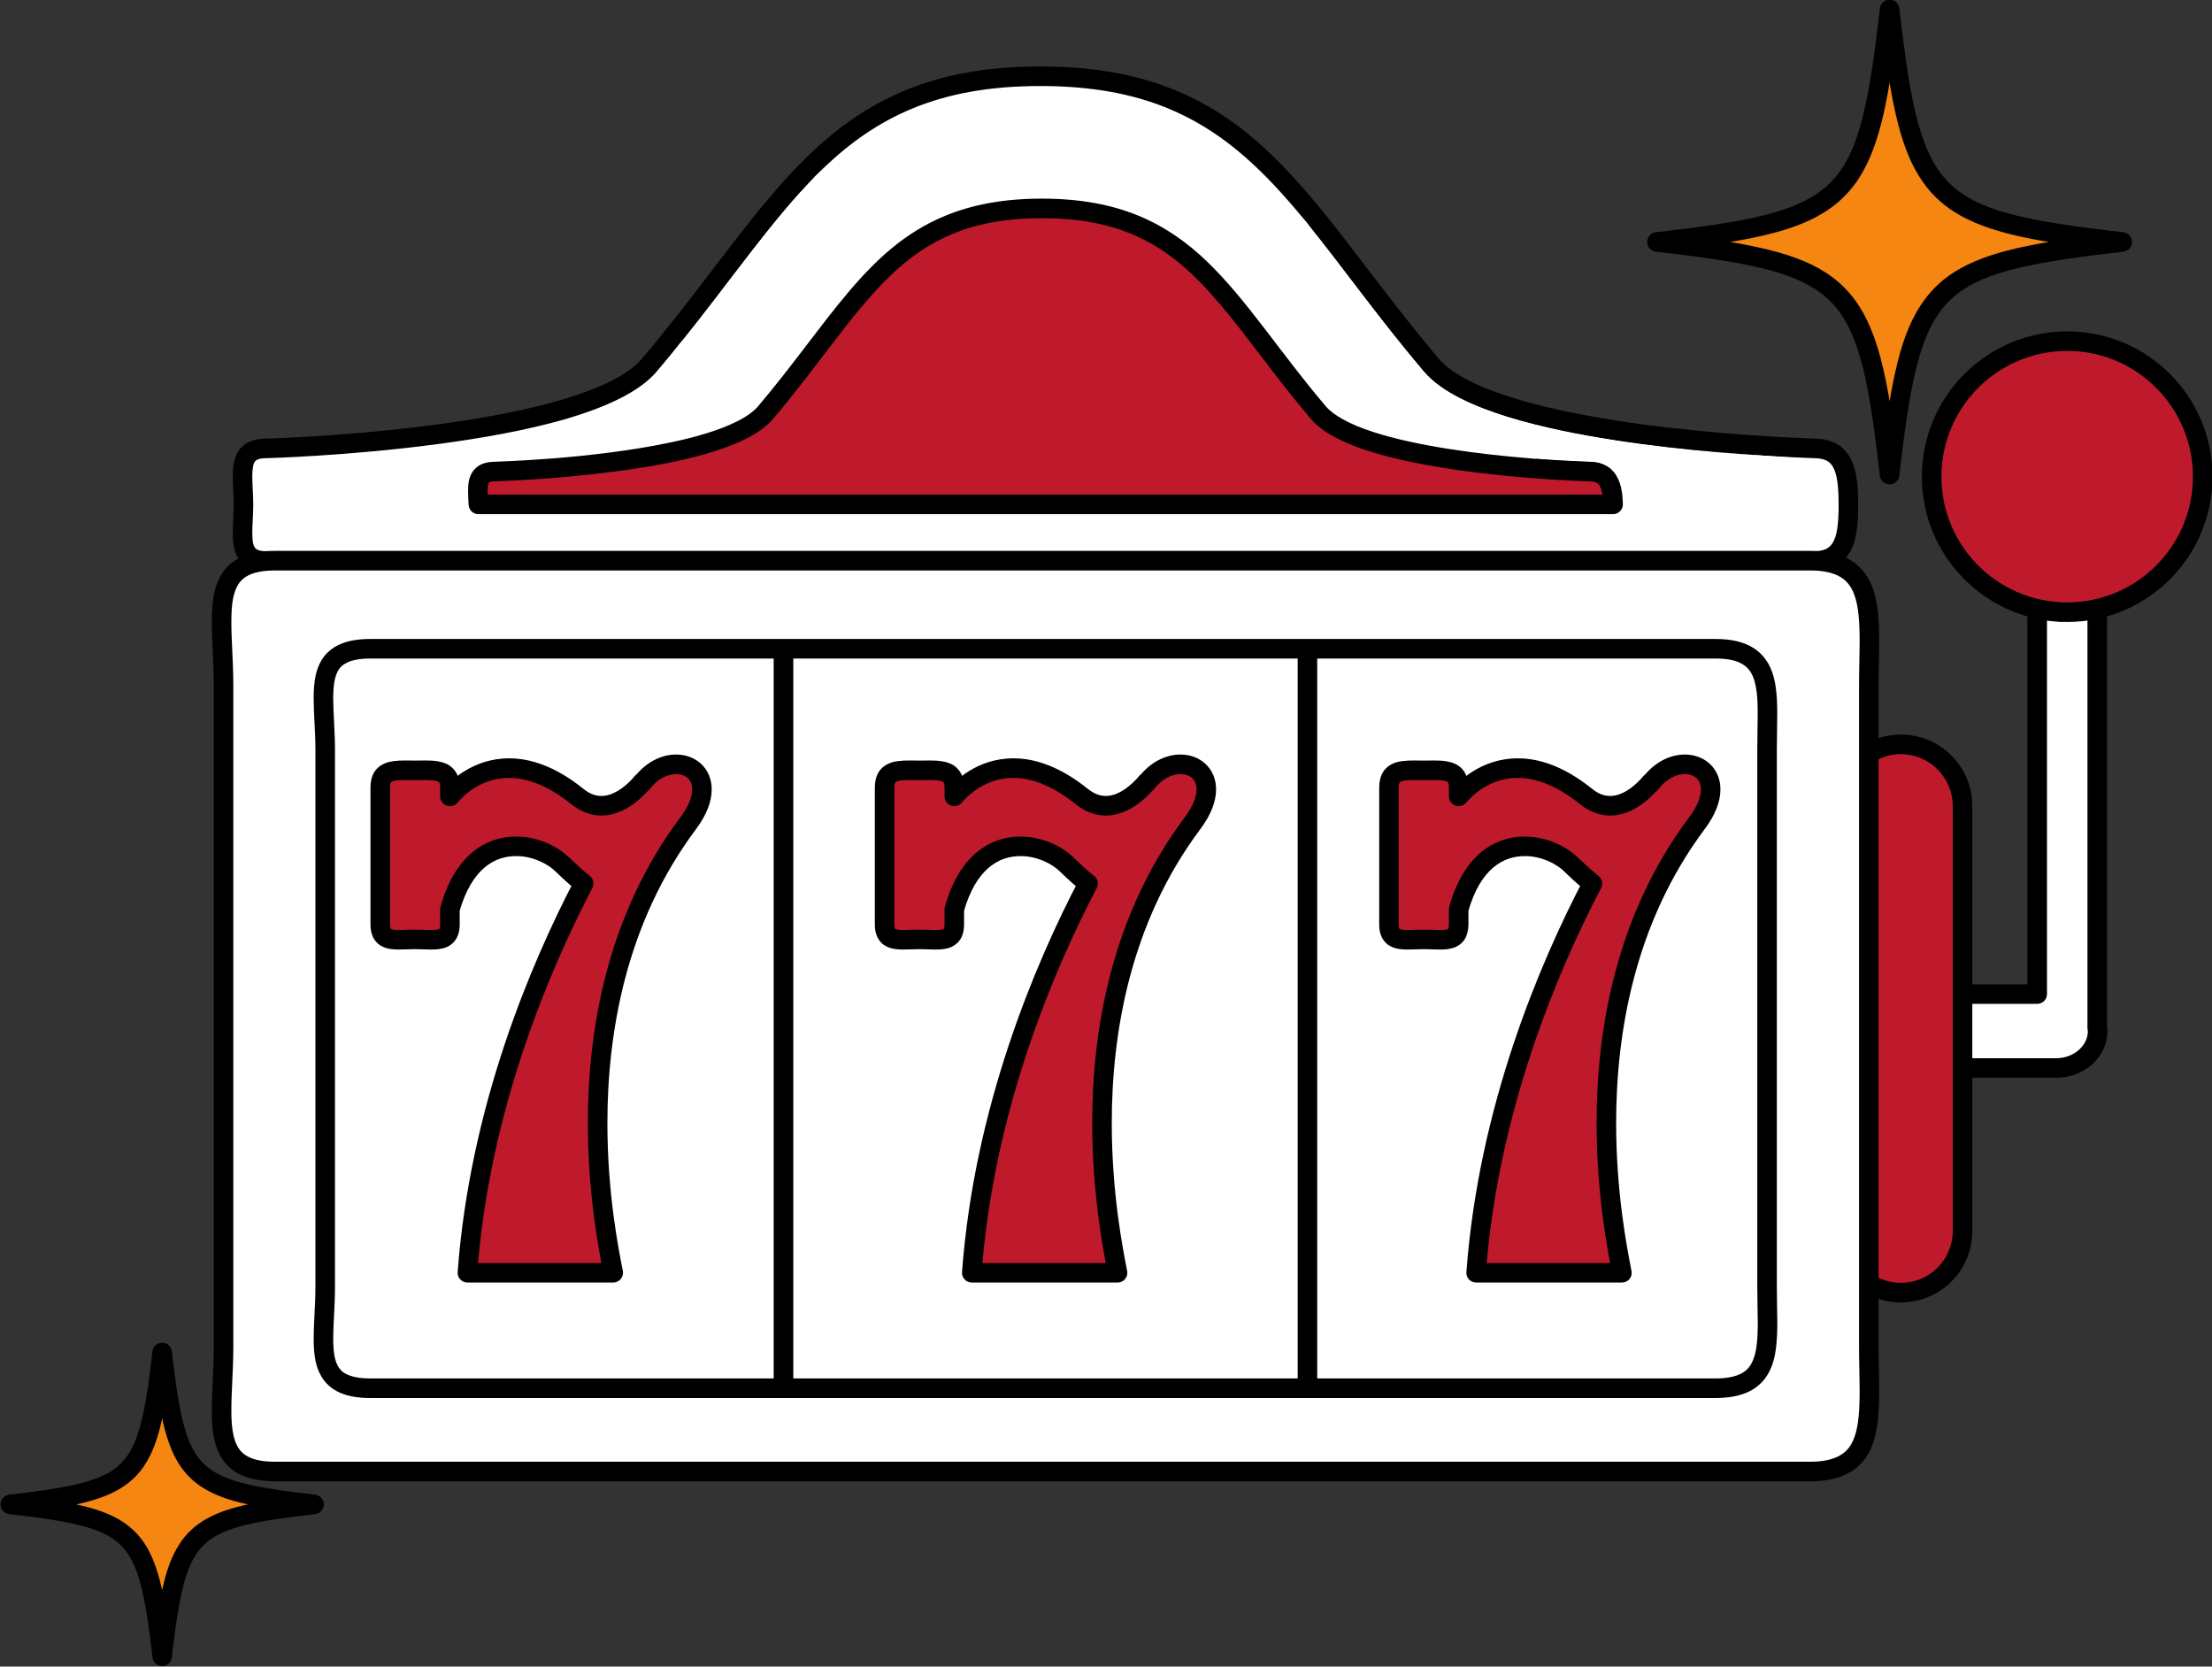 <?xml version="1.0" encoding="UTF-8"?><svg xmlns="http://www.w3.org/2000/svg" xmlns:xlink="http://www.w3.org/1999/xlink" height="170.5" preserveAspectRatio="xMidYMid meet" version="1.1" viewBox="99.4 127.4 226.3 170.5" width="226.3" zoomAndPan="magnify">
 <rect x="99.4" y="127.4" width="226.3" height="170.5" fill="#333333" stroke="none"/>
 <g id="surface1">
  <g id="change1_1"><path d="m313.95 232.44l0.01-0.08v-52.84c0-1.59-1.38-2.88-3.07-2.88-1.7 0-3.08 1.29-3.08 2.88v49.58h-13.66c-2.35 0-4.26 1.69-4.26 3.78s1.91 3.78 4.26 3.78h15.6c2.35 0 4.25-1.69 4.25-3.78 0-0.15-0.03-0.3-0.05-0.44" fill="#fff"/></g>
  <g id="change2_1"><path d="m313.95 232.44l0.99 0.11 0.01-0.09 0.01-0.1v-52.84c0-1.09-0.48-2.07-1.22-2.77-0.74-0.69-1.75-1.11-2.85-1.11-1.11 0-2.12 0.42-2.86 1.11-0.74 0.7-1.22 1.68-1.22 2.77v48.58h-12.66c-1.42 0-2.71 0.51-3.67 1.36-0.96 0.84-1.59 2.06-1.59 3.42 0 1.35 0.63 2.57 1.59 3.42s2.25 1.36 3.67 1.36h15.6c1.41 0 2.71-0.51 3.67-1.36s1.58-2.07 1.58-3.42c0-0.29-0.05-0.48-0.06-0.58l-0.99 0.14 0.99 0.11-0.99-0.11-0.99 0.13c0.03 0.2 0.04 0.29 0.04 0.31 0 0.73-0.33 1.4-0.91 1.92s-1.41 0.86-2.34 0.86h-15.6c-0.94 0-1.76-0.34-2.35-0.86-0.58-0.52-0.91-1.19-0.91-1.92 0.01-0.74 0.33-1.41 0.91-1.93 0.59-0.52 1.41-0.85 2.35-0.85h13.66c0.27 0 0.53-0.11 0.71-0.3 0.19-0.18 0.29-0.44 0.29-0.7v-49.58c0.01-0.5 0.22-0.96 0.59-1.31s0.89-0.57 1.49-0.57c0.59 0 1.11 0.22 1.48 0.57 0.38 0.35 0.59 0.81 0.59 1.31v52.78l-0.01 0.03 0.01 0.24 0.99-0.13" fill="inherit"/></g>
  <g id="change3_1"><path d="m300.18 253.34c0 3.48-2.82 6.3-6.31 6.3-3.48 0-6.3-2.82-6.3-6.3v-43.48c0-3.48 2.82-6.31 6.3-6.31 3.49 0 6.31 2.83 6.31 6.31v43.48" fill="#bf1a2c"/></g>
  <g id="change2_2"><path d="m300.18 253.34h-1c0 1.46-0.6 2.78-1.56 3.75-0.96 0.96-2.28 1.55-3.75 1.55-1.46 0-2.78-0.59-3.75-1.55-0.96-0.97-1.55-2.29-1.55-3.75v-43.48c0-1.47 0.59-2.79 1.55-3.75 0.97-0.96 2.29-1.56 3.75-1.56 1.47 0 2.79 0.6 3.75 1.56s1.56 2.28 1.56 3.75v43.48h2v-43.48c0-4.04-3.27-7.31-7.31-7.31-4.03 0-7.3 3.27-7.3 7.31v43.48c0 4.03 3.27 7.3 7.3 7.3 4.04 0 7.31-3.27 7.31-7.3h-1" fill="inherit"/></g>
  <g id="change1_2"><path d="m284.99 173.27s-32.68-0.88-39.15-8.52c-13.72-16.2-18.54-29.55-40-29.55s-26.28 13.35-40 29.55c-6.48 7.64-39.16 8.52-39.16 8.52-3.18 0-2.37 2.57-2.37 5.76 0 3.18-0.81 5.76 2.37 5.76h158.31c3.18 0 3.51-2.58 3.51-5.76 0-3.19-0.33-5.76-3.51-5.76" fill="#fff"/></g>
  <g id="change2_3"><path d="m284.99 173.27l0.03-1c-0.01 0-0.5-0.02-1.41-0.06-3.15-0.13-11.13-0.57-19-1.81-3.93-0.62-7.84-1.44-11.06-2.5-1.62-0.52-3.06-1.11-4.25-1.76-1.18-0.64-2.11-1.34-2.7-2.04-6.81-8.03-11.44-15.42-17.17-20.92-2.86-2.75-6.02-5.01-9.84-6.57s-8.29-2.42-13.75-2.41c-5.47-0.01-9.94 0.85-13.75 2.41-5.74 2.34-9.96 6.25-13.99 11.03-4.04 4.77-7.92 10.43-13.03 16.46-0.68 0.8-1.78 1.6-3.22 2.31-2.52 1.26-6.01 2.29-9.8 3.08-5.68 1.2-12.04 1.89-16.97 2.29-2.47 0.2-4.58 0.32-6.06 0.39-0.75 0.04-1.34 0.06-1.75 0.08-0.4 0.01-0.61 0.02-0.61 0.02l0.02 1v-1c-0.61 0-1.16 0.08-1.65 0.27-0.36 0.15-0.69 0.37-0.95 0.64-0.4 0.41-0.61 0.92-0.72 1.41-0.12 0.5-0.14 1-0.15 1.51 0.01 0.93 0.1 1.92 0.09 2.93 0.01 1.01-0.08 2-0.09 2.92 0 0.46 0.03 0.91 0.11 1.35 0.07 0.33 0.16 0.66 0.33 0.98 0.25 0.47 0.67 0.9 1.2 1.15 0.54 0.26 1.14 0.36 1.83 0.36h158.31c0.92 0 1.74-0.19 2.41-0.6 0.5-0.3 0.9-0.72 1.19-1.19 0.43-0.7 0.64-1.5 0.76-2.33 0.12-0.84 0.15-1.73 0.15-2.64-0.01-1.63-0.06-3.17-0.66-4.49-0.29-0.66-0.77-1.27-1.44-1.68-0.67-0.4-1.49-0.59-2.41-0.59v1l0.03-1-0.03 1v1c0.66 0 1.08 0.13 1.37 0.3 0.21 0.14 0.38 0.3 0.53 0.54 0.22 0.35 0.39 0.88 0.48 1.56 0.1 0.67 0.13 1.48 0.13 2.36 0.01 1.55-0.11 2.9-0.47 3.65-0.18 0.39-0.39 0.62-0.67 0.8-0.29 0.18-0.71 0.31-1.37 0.31h-158.31c-0.44 0-0.73-0.06-0.9-0.13-0.13-0.06-0.2-0.11-0.25-0.17-0.08-0.08-0.16-0.22-0.23-0.48-0.06-0.25-0.09-0.62-0.09-1.06 0-0.79 0.09-1.8 0.1-2.92-0.01-1.13-0.1-2.14-0.1-2.93 0-0.39 0.03-0.72 0.08-0.97 0.03-0.19 0.08-0.33 0.13-0.42 0.08-0.14 0.14-0.2 0.3-0.28 0.16-0.09 0.47-0.16 0.96-0.16h0.03c0.02 0 8.21-0.22 17.25-1.41 4.52-0.59 9.25-1.42 13.31-2.59 2.02-0.6 3.88-1.27 5.47-2.07 1.59-0.79 2.92-1.7 3.86-2.81 6.9-8.16 11.55-15.54 17.02-20.77 2.74-2.62 5.67-4.71 9.22-6.16s7.73-2.26 13-2.26c5.26 0 9.45 0.81 12.99 2.26 5.32 2.18 9.27 5.8 13.22 10.47 3.94 4.66 7.84 10.35 13.02 16.46 0.95 1.11 2.28 2.02 3.86 2.81 2.78 1.39 6.39 2.43 10.28 3.25 11.63 2.44 25.72 2.81 25.75 2.82h0.03v-1" fill="inherit"/></g>
  <g id="change3_2"><path d="m264.43 179c-0.06-1.91-0.46-3.36-2.47-3.36 0 0-23.1-0.62-27.68-6.02-9.71-11.46-13.11-20.9-28.28-20.9-15.18 0-18.59 9.44-28.29 20.9-4.58 5.4-27.68 6.02-27.68 6.02-2.01 0-1.77 1.45-1.7 3.36h116.1" fill="#bf1a2c"/></g>
  <g id="change2_4"><path d="m264.43 179l1-0.04c-0.04-1.01-0.13-1.99-0.65-2.87-0.25-0.44-0.64-0.83-1.14-1.08-0.49-0.26-1.06-0.37-1.68-0.37v1l0.03-1s-0.35-0.01-0.99-0.04c-2.22-0.09-7.86-0.4-13.41-1.28-2.77-0.43-5.51-1.01-7.77-1.75-1.13-0.37-2.14-0.78-2.95-1.23-0.82-0.44-1.44-0.91-1.83-1.37-4.8-5.66-8.07-10.89-12.16-14.82-2.04-1.96-4.31-3.58-7.05-4.7s-5.94-1.73-9.83-1.73c-3.9 0-7.1 0.61-9.84 1.73-4.12 1.68-7.14 4.49-10 7.88-2.87 3.39-5.61 7.39-9.21 11.64-0.44 0.52-1.19 1.07-2.19 1.56-1.74 0.88-4.19 1.6-6.85 2.15-4 0.85-8.49 1.34-11.97 1.62-1.74 0.13-3.23 0.22-4.28 0.27-0.52 0.03-0.94 0.04-1.22 0.05-0.29 0.02-0.44 0.02-0.44 0.02l0.03 1v-1c-0.46 0-0.89 0.06-1.28 0.22-0.29 0.11-0.56 0.29-0.77 0.52-0.33 0.33-0.5 0.74-0.59 1.13-0.09 0.38-0.1 0.76-0.1 1.13 0 0.46 0.03 0.92 0.05 1.4 0.02 0.53 0.46 0.96 0.99 0.96h116.1c0.27 0 0.53-0.11 0.72-0.31 0.19-0.19 0.29-0.46 0.28-0.73l-1 0.04v-1h-116.1v1l1-0.05c-0.02-0.5-0.05-0.95-0.04-1.31-0.01-0.26 0.01-0.48 0.04-0.63 0.02-0.11 0.05-0.18 0.06-0.21l0.09-0.08c0.06-0.03 0.23-0.08 0.55-0.08h0.02c0.02 0 5.83-0.16 12.23-1 3.21-0.41 6.56-1 9.45-1.84 1.45-0.42 2.78-0.91 3.92-1.48 1.15-0.57 2.12-1.23 2.83-2.05 4.89-5.79 8.18-11.01 12.01-14.67 1.92-1.84 3.96-3.29 6.43-4.3s5.38-1.58 9.08-1.58c3.69 0 6.6 0.57 9.07 1.58 3.7 1.51 6.45 4.03 9.23 7.32 2.78 3.28 5.54 7.31 9.22 11.65 0.7 0.82 1.67 1.48 2.82 2.05 2 1 4.57 1.74 7.33 2.32 8.26 1.74 18.23 2 18.26 2h0.03c0.38 0 0.62 0.07 0.77 0.15 0.11 0.05 0.18 0.12 0.26 0.21 0.12 0.15 0.22 0.39 0.3 0.74s0.12 0.79 0.14 1.29l1-0.03v-1 1" fill="inherit"/></g>
  <g id="change1_3"><path d="m247.16 169.46c-0.64-0.33-1.26-0.72-1.86-1.17-0.8-0.68-1.34-1.35-2.04-2.11-0.66-0.72-1.32-1.44-1.96-2.19l-0.01-0.01c-2.65-3.01-5.24-6.21-8-9.34-2.77-3.12-5.76-6.17-9.31-8.5l0.01 0.01c-3.55-2.37-7.64-3.77-11.85-4.27l-0.04-0.01c-0.99-0.08-2.01-0.22-3.1-0.27h-0.02c-1.03-0.02-2.05-0.05-3.07-0.06l-0.03-0.01h-0.09-0.06-0.01c-0.04 0-0.09 0-0.13 0.01h-0.05l-0.4 0.02-0.79 0.04-1.58 0.08h-0.01l-0.78 0.04-0.09 0.01-0.7 0.1-1.41 0.19c-3.91 0.53-7.57 1.73-10.71 3.48-3.14 1.77-5.74 4.03-8.02 6.23-2.26 2.21-4.24 4.39-5.99 6.29-0.67 0.72-1.3 1.41-1.9 2.05 0.49-0.68 1-1.41 1.54-2.16 1.53-2.09 3.21-4.44 5.34-6.86 2.11-2.42 4.64-4.94 7.92-6.98l0.01-0.01c3.23-2.06 7.23-3.46 11.48-4.04l1.67-0.18h0.02c0.52-0.07 1.02-0.11 1.47-0.11h0.06l1.58-0.04 0.79-0.02 0.4-0.01h0.01 0.18 0.1 0.06 0.09c1.09 0.06 2.2 0.12 3.31 0.18 1.06 0.1 2.17 0.29 3.31 0.45 1.03 0.15 2.11 0.48 3.27 0.74 1.02 0.27 2.06 0.68 3.17 1.06 1.04 0.47 2.07 0.91 3.01 1.42 1.02 0.63 2.03 1.13 2.78 1.74l0.05 0.04c3.62 2.56 6.54 5.76 9.2 8.99 2.66 3.24 5.12 6.51 7.63 9.58 0.63 0.78 1.27 1.54 1.91 2.29 0.63 0.72 1.25 1.53 1.94 2.14l0.02 0.02c0.52 0.43 1.09 0.81 1.68 1.15" fill="#fff"/></g>
  <g id="change1_4"><path d="m282.77 176.59v-1 1c-0.01 0-2.23 0-6.11-0.16h-0.01c-3.11-0.14-7.33-0.36-12.32-0.93-0.2-0.19-0.43-0.36-0.69-0.49-0.49-0.26-1.05-0.37-1.66-0.37-0.07 0-0.41-0.01-0.98-0.04-1-0.04-2.71-0.13-4.79-0.29-2.05-0.39-4.18-0.89-6.36-1.59l-0.01-0.01c-1.88-0.62-3.89-1.42-5.77-2.85l-0.03-0.02c-0.99-0.84-1.61-1.63-2.24-2.3h-0.01c-0.66-0.72-1.33-1.46-2-2.24-2.69-3.05-5.27-6.25-8-9.33-2.72-3.07-5.6-5.99-8.91-8.15v-0.01c-3.26-2.17-7.04-3.47-10.97-3.95-1.05-0.09-2.03-0.22-2.98-0.26-1.03-0.03-2.05-0.05-3.06-0.07h-0.09l-0.14 0.01-0.4 0.02-0.79 0.04-1.58 0.08-0.74 0.03-0.67 0.1-1.41 0.19c-3.68 0.5-7.1 1.63-10 3.25-2.91 1.63-5.39 3.77-7.6 5.91-2.22 2.16-4.16 4.3-5.92 6.22-1.76 1.9-3.3 3.58-4.66 4.93-1.32 1.35-2.37 2.4-3.14 3.1-0.73 0.7-1.13 1.06-1.13 1.06-0.18 0.17-0.43 0.27-0.68 0.27h-0.29c-0.52 0-0.95-0.4-1-0.92l-0.02-0.25c-0.02-0.23 0.05-0.47 0.19-0.67 0 0 1.13-1.56 3.11-4.3 5.39-6.69 9.45-12.71 13.98-17.26 1.21-1.04 2.54-2.05 4.01-2.97 3.51-2.24 7.78-3.72 12.3-4.33l0.02-0.01 1.67-0.18c0.59-0.08 1.16-0.12 1.72-0.12h0.02l1.57-0.04 0.79-0.02 0.4-0.01h0.2 0.24 0.02 0.11c1.11 0.06 2.23 0.12 3.35 0.18h0.05c1.17 0.11 2.32 0.32 3.41 0.46l0.02 0.01c1.23 0.19 2.36 0.53 3.44 0.77l0.04 0.01c1.19 0.32 2.29 0.76 3.35 1.11l0.11 0.04c1.04 0.48 2.13 0.95 3.2 1.53l0.05 0.03c0.9 0.57 1.98 1.09 2.98 1.88 2.69 1.91 4.99 4.12 7.06 6.41 3.62 4.43 7.3 9.69 12.05 15.3 0.95 1.11 2.28 2.02 3.86 2.81 2.78 1.39 6.39 2.43 10.28 3.25 7.04 1.48 14.98 2.2 20.16 2.53 1.49 0.12 2.54 0.18 3.07 0.21 0.26 0.01 0.39 0.02 0.39 0.02h0.01c0.3 0.01 0.58 0.14 0.79 0.34 0.21 0.21 0.35 0.52 0.35 0.85v0.03 0.03c-0.01 0.34-0.18 0.64-0.41 0.83-0.21 0.19-0.5 0.3-0.8 0.3m-0.03-0.39m0.15-0.8m-6.15-0.97m-15.88-1.38m-15.56-4.76c0.6 0.45 1.22 0.84 1.86 1.17-0.59-0.34-1.16-0.72-1.68-1.15l-0.02-0.02c-0.69-0.61-1.31-1.42-1.94-2.14-0.64-0.75-1.28-1.51-1.91-2.29-2.51-3.07-4.97-6.34-7.63-9.58-2.66-3.23-5.58-6.43-9.2-8.99l-0.05-0.04c-0.75-0.61-1.76-1.11-2.78-1.74-0.94-0.51-1.97-0.95-3.01-1.42-1.11-0.38-2.15-0.79-3.17-1.06-1.16-0.26-2.24-0.59-3.27-0.74-1.14-0.16-2.25-0.35-3.31-0.45-1.11-0.06-2.22-0.12-3.31-0.18h-0.09-0.06-0.1-0.18-0.01l-0.4 0.01-0.79 0.02-1.58 0.04h-0.06c-0.45 0-0.95 0.04-1.47 0.11h-0.02l-1.67 0.18c-4.25 0.58-8.25 1.98-11.48 4.04l-0.01 0.01c-3.28 2.04-5.81 4.56-7.92 6.98-2.13 2.42-3.81 4.77-5.34 6.86-0.54 0.75-1.05 1.48-1.54 2.16 0.6-0.64 1.23-1.33 1.9-2.05 1.75-1.9 3.73-4.08 5.99-6.29 2.28-2.2 4.88-4.46 8.02-6.23 3.14-1.75 6.8-2.95 10.71-3.48l1.41-0.19 0.7-0.1 0.09-0.01 0.78-0.04h0.01l1.58-0.08 0.79-0.04 0.4-0.02h0.05c0.04-0.01 0.09-0.01 0.13-0.01h0.01 0.06 0.09l0.03 0.01c1.02 0.01 2.04 0.04 3.07 0.06h0.02c1.09 0.05 2.11 0.19 3.1 0.27l0.04 0.01c4.21 0.5 8.3 1.9 11.85 4.27l-0.01-0.01c3.55 2.33 6.54 5.38 9.31 8.5 2.76 3.13 5.35 6.33 8 9.34l0.01 0.01c0.64 0.75 1.3 1.47 1.96 2.19 0.7 0.76 1.24 1.43 2.04 2.11m-57.87-25.07m13.58-4.38" fill="#fff"/></g>
  <g id="change2_5"><path d="m279.37 173.98c-5.18-0.33-13.12-1.05-20.16-2.53-3.89-0.82-7.5-1.86-10.28-3.25-1.58-0.79-2.91-1.7-3.86-2.81-4.75-5.61-8.43-10.87-12.05-15.3 0.87 0.97 1.7 1.95 2.5 2.92 2.7 3.28 5.17 6.57 7.64 9.59l0.02 0.01c0.59 0.75 1.23 1.5 1.86 2.24 0.65 0.76 1.26 1.53 1.72 1.92 1.17 0.97 2.79 1.73 4.43 2.36l-0.01-0.01c3.34 1.24 6.77 1.99 9.97 2.61h-0.01c6.41 1.18 11.87 1.71 15.7 2.05h-0.01c0.95 0.08 1.8 0.15 2.54 0.2m-110.46-11.38l0.3-0.42-0.01 0.01c1.08-1.51 2.38-3.34 3.87-5.44l0.01-0.02c1.53-2.08 3.26-4.49 5.46-7 1.26-1.44 2.69-2.95 4.35-4.39-4.53 4.55-8.59 10.57-13.98 17.26" fill="inherit"/></g>
  <g id="change2_6"><path d="m264.33 175.5c-1.21-0.13-2.46-0.29-3.76-0.47-1.4-0.21-2.86-0.44-4.36-0.72 2.08 0.16 3.79 0.25 4.79 0.29 0.57 0.03 0.91 0.04 0.98 0.04 0.61 0 1.17 0.11 1.66 0.37 0.26 0.13 0.49 0.3 0.69 0.49" fill="inherit"/></g>
  <g id="change1_5"><path d="m290.59 265.16c0 7.05 1.05 12.78-6 12.78h-157.06c-7.06 0-5.26-5.73-5.26-12.78v-67.62c0-7.06-1.8-12.78 5.26-12.78h157.06c7.05 0 6 5.72 6 12.78v67.62" fill="#fff"/></g>
  <g id="change2_7"><path d="m290.59 265.16h-1c0 1.63 0.06 3.18 0.06 4.58 0 1.18-0.04 2.24-0.17 3.16-0.1 0.69-0.25 1.28-0.46 1.78-0.32 0.74-0.73 1.24-1.39 1.62s-1.63 0.64-3.04 0.64h-157.06c-1.08 0-1.88-0.15-2.45-0.38-0.44-0.18-0.74-0.39-0.99-0.65-0.37-0.39-0.63-0.91-0.79-1.62-0.17-0.71-0.24-1.6-0.23-2.61-0.01-1.84 0.2-4.09 0.2-6.52v-67.62c0-2.44-0.21-4.68-0.2-6.52 0-0.91 0.04-1.71 0.17-2.37 0.1-0.5 0.24-0.92 0.42-1.27 0.28-0.51 0.63-0.86 1.21-1.15 0.59-0.28 1.45-0.47 2.66-0.47h157.06c1.25 0 2.16 0.2 2.8 0.51 0.49 0.23 0.84 0.52 1.13 0.89 0.43 0.55 0.73 1.31 0.9 2.3 0.18 0.98 0.23 2.17 0.23 3.49 0 1.4-0.06 2.95-0.06 4.59v67.62h2v-67.62c0-1.59 0.06-3.14 0.06-4.59 0-1.22-0.04-2.37-0.19-3.44-0.12-0.81-0.3-1.57-0.6-2.27-0.44-1.05-1.17-1.98-2.24-2.59-1.06-0.6-2.39-0.89-4.03-0.89h-157.06c-1.26 0-2.31 0.17-3.2 0.52-0.67 0.27-1.24 0.65-1.69 1.12-0.68 0.71-1.07 1.6-1.29 2.55s-0.28 1.98-0.28 3.07c0 1.98 0.2 4.19 0.2 6.52v67.62c0 2.32-0.2 4.54-0.2 6.52 0 0.97 0.04 1.89 0.21 2.75 0.12 0.64 0.31 1.25 0.61 1.82 0.45 0.85 1.16 1.57 2.12 2.02 0.95 0.46 2.11 0.66 3.52 0.67h157.06c1.46 0 2.67-0.23 3.67-0.71 0.75-0.35 1.37-0.86 1.84-1.46 0.71-0.91 1.08-2 1.29-3.18 0.21-1.19 0.26-2.48 0.26-3.85 0-1.45-0.06-2.99-0.06-4.58h-1" fill="inherit"/></g>
  <g id="change1_6"><path d="m280.18 259.04c0 5.73 0.91 10.38-5.27 10.38h-137.63c-6.19 0-4.61-4.65-4.61-10.38v-54.89c0-5.73-1.58-10.38 4.61-10.38h137.63c6.18 0 5.27 4.65 5.27 10.38v54.89" fill="#fff"/></g>
  <g id="change2_8"><path d="m280.18 259.04h-1c0 1.34 0.05 2.6 0.05 3.73 0 0.94-0.04 1.8-0.15 2.52-0.09 0.55-0.22 1.01-0.39 1.38-0.26 0.57-0.59 0.94-1.14 1.24-0.56 0.3-1.41 0.51-2.64 0.51h-137.63c-0.94 0-1.64-0.12-2.13-0.31-0.37-0.13-0.63-0.3-0.83-0.49-0.29-0.3-0.5-0.67-0.64-1.22s-0.19-1.25-0.19-2.06c0-1.48 0.18-3.3 0.18-5.3v-54.89c0-1.99-0.18-3.82-0.18-5.29 0-0.72 0.04-1.36 0.15-1.88 0.08-0.38 0.2-0.7 0.34-0.96 0.22-0.38 0.5-0.64 1-0.87 0.49-0.22 1.24-0.38 2.3-0.38h137.63c1.1 0 1.89 0.16 2.44 0.41 0.41 0.19 0.7 0.41 0.94 0.69 0.35 0.41 0.59 0.99 0.74 1.77 0.15 0.77 0.2 1.72 0.19 2.79 0 1.13-0.04 2.39-0.04 3.72v54.89h2v-54.89c0-1.29 0.04-2.54 0.04-3.72 0-1-0.03-1.95-0.17-2.84-0.1-0.66-0.26-1.3-0.54-1.9-0.4-0.89-1.08-1.68-2.03-2.18s-2.12-0.74-3.57-0.74h-137.63c-1.11 0-2.04 0.14-2.83 0.43-0.59 0.22-1.11 0.54-1.52 0.94-0.62 0.6-0.99 1.37-1.19 2.17s-0.25 1.65-0.25 2.55c0 1.62 0.18 3.42 0.18 5.29v54.89c0 1.87-0.18 3.67-0.18 5.3 0 0.79 0.04 1.55 0.19 2.28 0.11 0.54 0.29 1.06 0.57 1.54 0.4 0.73 1.06 1.34 1.91 1.71 0.86 0.38 1.88 0.55 3.12 0.55h137.63c1.29 0 2.36-0.19 3.25-0.58 0.66-0.29 1.23-0.72 1.66-1.23 0.64-0.76 0.99-1.7 1.18-2.68 0.18-0.98 0.22-2.04 0.23-3.16-0.01-1.19-0.05-2.44-0.05-3.73h-1" fill="inherit"/></g>
  <g id="change2_9"><path d="m180.56 268.67c0 0.55-0.45 1-1.01 1-0.55 0-1-0.45-1-1v-74.14c0-0.56 0.45-1.01 1-1.01 0.56 0 1.01 0.45 1.01 1.01v74.14" fill="inherit"/></g>
  <g id="change2_10"><path d="m234.16 268.67c0 0.55-0.45 1-1 1s-1-0.45-1-1v-74.14c0-0.56 0.45-1.01 1-1.01s1 0.45 1 1.01v74.14" fill="inherit"/></g>
  <g id="change3_3"><path d="m216.66 207.54l0.04-0.11s-3.2 4.21-6.61 1.47c-7.34-5.89-12.02-1.26-13.06-0.03v-0.91c0-1.96-1.6-1.75-3.57-1.75-1.96 0-3.56-0.21-3.56 1.75v14c0 1.97 1.6 1.54 3.56 1.54 1.97 0 3.57 0.43 3.57-1.54v-1.53c2.33-8.39 9-7.04 11.52-4.58 0.89 0.87 1.6 1.49 2.16 1.94-4.51 8.65-10.66 23.14-11.89 39.82h14.91c-1.03-5.26-5.59-28.27 7.67-45.99 4.08-5.45-1.68-8.13-4.74-4.08" fill="#bf1a2c"/></g>
  <g id="change2_11"><path d="m216.66 207.54l0.96 0.31 0.03-0.11c0.15-0.47-0.05-0.97-0.49-1.2-0.43-0.22-0.96-0.11-1.25 0.28l0.1 0.08-0.1-0.08 0.1 0.08-0.1-0.08c-0.02 0.03-0.46 0.57-1.1 1.07-0.65 0.52-1.49 0.95-2.29 0.94-0.55-0.01-1.12-0.17-1.81-0.71-2.85-2.3-5.44-3.15-7.64-3.14-1.87 0-3.4 0.6-4.53 1.3-1.14 0.7-1.9 1.5-2.27 1.94l0.76 0.65h1v-0.91c0-0.51-0.08-0.98-0.3-1.41-0.17-0.32-0.41-0.59-0.68-0.79-0.41-0.29-0.86-0.41-1.29-0.48s-0.85-0.08-1.29-0.08c-0.33 0-0.67 0.01-1.01 0.01s-0.67-0.01-1.01-0.01c-0.38 0-0.76 0.01-1.14 0.06-0.29 0.03-0.58 0.09-0.86 0.2-0.43 0.16-0.88 0.47-1.16 0.93s-0.39 1-0.39 1.57v14c0 0.43 0.06 0.84 0.22 1.22 0.12 0.28 0.3 0.54 0.52 0.74 0.34 0.3 0.74 0.45 1.1 0.53 0.37 0.07 0.72 0.09 1.08 0.09 0.54 0 1.09-0.04 1.64-0.04 0.56 0 1.11 0.04 1.65 0.04 0.32 0 0.63-0.01 0.95-0.07 0.25-0.04 0.5-0.11 0.74-0.23 0.38-0.18 0.74-0.51 0.95-0.92 0.2-0.42 0.28-0.87 0.28-1.36v-1.53h-1l0.96 0.27c0.64-2.29 1.58-3.71 2.59-4.56 1.01-0.84 2.11-1.16 3.21-1.16 1.6-0.02 3.21 0.74 4.06 1.59 0.91 0.89 1.65 1.53 2.25 2l0.61-0.78-0.88-0.47c-4.56 8.73-10.76 23.34-12.01 40.22-0.02 0.27 0.07 0.55 0.27 0.75 0.18 0.2 0.45 0.32 0.73 0.32h14.91c0.3 0 0.59-0.13 0.78-0.37 0.19-0.23 0.26-0.53 0.2-0.83-0.45-2.3-1.57-7.98-1.57-15.11 0-9.06 1.82-20.41 9.06-30.08 1.09-1.46 1.61-2.82 1.61-4.06 0.01-1.05-0.41-2-1.1-2.63s-1.6-0.94-2.55-0.94c-1.5 0-3.11 0.78-4.29 2.35l0.79 0.6 0.96 0.31-0.96-0.31 0.8 0.6c0.86-1.13 1.9-1.55 2.7-1.55 0.52 0 0.93 0.16 1.2 0.41 0.27 0.26 0.45 0.6 0.45 1.16 0.01 0.65-0.29 1.64-1.21 2.86-7.6 10.16-9.46 21.96-9.46 31.28 0 7.34 1.16 13.17 1.61 15.5l0.98-0.19v-1h-14.91v1l1 0.07c1.21-16.47 7.3-30.86 11.78-39.43 0.22-0.43 0.11-0.95-0.27-1.25-0.53-0.41-1.21-1.02-2.08-1.86-1.27-1.23-3.26-2.15-5.46-2.16-1.5-0.01-3.11 0.47-4.49 1.63-1.39 1.17-2.52 2.98-3.23 5.55-0.03 0.09-0.04 0.18-0.04 0.27v1.53c0 0.25-0.04 0.38-0.06 0.43l-0.02 0.04s-0.04 0.03-0.18 0.06-0.37 0.05-0.66 0.05c-0.44 0-1.01-0.04-1.65-0.04s-1.2 0.04-1.64 0.04c-0.26 0-0.47-0.01-0.61-0.04-0.11-0.02-0.18-0.04-0.21-0.06l-0.04-0.03c-0.01-0.03-0.06-0.17-0.06-0.45v-14c0-0.29 0.05-0.44 0.08-0.5l0.06-0.07c0.05-0.03 0.18-0.1 0.43-0.14s0.59-0.05 0.98-0.05c0.31 0 0.65 0.01 1.01 0.01s0.7-0.01 1.01-0.01c0.35 0 0.66 0.01 0.9 0.04 0.18 0.03 0.31 0.06 0.4 0.09 0.13 0.06 0.14 0.07 0.17 0.12 0.02 0.04 0.09 0.18 0.09 0.51v0.91c0 0.42 0.26 0.79 0.66 0.94 0.39 0.14 0.83 0.03 1.1-0.29 0.28-0.34 0.9-0.98 1.8-1.54 0.89-0.55 2.05-1 3.48-1 1.68 0 3.79 0.62 6.39 2.7 0.99 0.8 2.06 1.15 3.06 1.15 0.76 0 1.45-0.19 2.05-0.46 0.91-0.41 1.62-0.98 2.12-1.46 0.5-0.47 0.78-0.84 0.81-0.87l-0.8-0.61-0.95-0.31-0.04 0.11c-0.15 0.47 0.06 0.97 0.49 1.2 0.44 0.22 0.97 0.11 1.26-0.29l-0.8-0.6" fill="inherit"/></g>
  <g id="change3_4"><path d="m165.07 207.54l0.04-0.11s-3.22 4.21-6.62 1.47c-7.33-5.89-12.01-1.26-13.06-0.03v-0.91c0-1.96-1.59-1.75-3.57-1.75-1.97 0-3.56-0.21-3.56 1.75v14c0 1.97 1.59 1.54 3.56 1.54 1.98 0 3.57 0.43 3.57-1.54v-1.53c2.33-8.39 9-7.04 11.52-4.58 0.89 0.87 1.6 1.49 2.17 1.94-4.52 8.65-10.67 23.14-11.9 39.82h14.92c-1.04-5.26-5.6-28.27 7.66-45.99 4.08-5.45-1.68-8.13-4.73-4.08" fill="#bf1a2c"/></g>
  <g id="change2_12"><path d="m165.07 207.54l0.95 0.32 0.03-0.11c0.16-0.47-0.05-0.98-0.48-1.2-0.43-0.23-0.96-0.12-1.26 0.27l0.11 0.09-0.11-0.09 0.11 0.09-0.11-0.09c-0.02 0.03-0.45 0.57-1.1 1.07-0.65 0.52-1.49 0.95-2.29 0.94-0.55-0.01-1.12-0.16-1.81-0.71-2.84-2.3-5.44-3.15-7.64-3.14-1.86 0-3.4 0.6-4.53 1.3-1.14 0.7-1.89 1.5-2.27 1.94l0.76 0.65h1v-0.91c0-0.51-0.08-0.98-0.3-1.41-0.17-0.32-0.41-0.59-0.68-0.79-0.41-0.29-0.86-0.41-1.29-0.48s-0.85-0.08-1.29-0.08c-0.33 0-0.67 0.01-1.01 0.01-0.33 0-0.67-0.01-1-0.01-0.39 0-0.77 0.01-1.15 0.06-0.28 0.03-0.57 0.09-0.86 0.2-0.43 0.16-0.88 0.47-1.16 0.93s-0.39 1-0.39 1.57v14c0 0.43 0.06 0.84 0.22 1.22 0.12 0.28 0.3 0.54 0.53 0.74 0.33 0.3 0.73 0.45 1.09 0.53 0.37 0.07 0.72 0.09 1.08 0.09 0.54 0 1.09-0.04 1.64-0.04s1.11 0.04 1.65 0.04c0.32 0 0.63-0.01 0.95-0.07 0.25-0.04 0.5-0.11 0.75-0.23 0.37-0.18 0.73-0.51 0.93-0.92 0.22-0.42 0.29-0.87 0.29-1.36v-1.53h-1l0.96 0.27c0.64-2.29 1.59-3.71 2.59-4.56 1.01-0.84 2.11-1.16 3.21-1.16 1.6-0.02 3.21 0.74 4.06 1.59 0.91 0.89 1.65 1.53 2.25 2l0.62-0.78-0.89-0.47c-4.56 8.73-10.76 23.34-12.01 40.22-0.02 0.27 0.08 0.55 0.27 0.75s0.45 0.32 0.73 0.32h14.92c0.29 0 0.57-0.13 0.77-0.37 0.19-0.23 0.27-0.53 0.21-0.83-0.46-2.3-1.58-7.98-1.58-15.11 0-9.06 1.82-20.41 9.07-30.08 1.08-1.46 1.6-2.82 1.6-4.06 0.01-1.05-0.41-2-1.1-2.63-0.68-0.63-1.6-0.94-2.55-0.94-1.5 0-3.11 0.78-4.29 2.35l0.8 0.6 0.95 0.32-0.95-0.32 0.79 0.6c0.86-1.13 1.9-1.55 2.7-1.55 0.51 0 0.92 0.16 1.2 0.41 0.27 0.26 0.45 0.6 0.45 1.16 0.01 0.65-0.29 1.64-1.21 2.86-7.6 10.16-9.46 21.96-9.46 31.28 0 7.34 1.16 13.17 1.61 15.5l0.99-0.19v-1h-14.92v1l1 0.07c1.21-16.47 7.3-30.86 11.78-39.43 0.23-0.43 0.11-0.95-0.27-1.25-0.52-0.41-1.21-1.02-2.09-1.86-1.26-1.23-3.25-2.15-5.45-2.16-1.5-0.01-3.11 0.47-4.49 1.63-1.39 1.17-2.52 2.98-3.23 5.55-0.03 0.09-0.04 0.18-0.04 0.27v1.53c0 0.25-0.04 0.38-0.06 0.43l-0.02 0.04s-0.03 0.03-0.18 0.06c-0.14 0.03-0.37 0.05-0.66 0.05-0.44 0-1.01-0.04-1.65-0.04-0.63 0-1.2 0.04-1.64 0.04-0.26 0-0.47-0.01-0.61-0.04-0.11-0.02-0.17-0.04-0.2-0.06l-0.04-0.03c-0.02-0.03-0.07-0.17-0.07-0.45v-14c0-0.29 0.05-0.44 0.08-0.5l0.07-0.07c0.04-0.03 0.17-0.1 0.42-0.14s0.59-0.05 0.99-0.05c0.3 0 0.64 0.01 1 0.01 0.37 0 0.71-0.01 1.01-0.01 0.36 0 0.67 0.01 0.9 0.04 0.18 0.03 0.32 0.06 0.4 0.09 0.13 0.06 0.14 0.07 0.17 0.12 0.03 0.04 0.09 0.18 0.09 0.51v0.91c0 0.42 0.26 0.79 0.66 0.94 0.39 0.14 0.83 0.03 1.11-0.29 0.27-0.34 0.89-0.98 1.79-1.54 0.9-0.55 2.05-1 3.48-1 1.68 0 3.8 0.62 6.39 2.7 0.99 0.8 2.07 1.15 3.06 1.15 0.76 0 1.45-0.19 2.05-0.46 0.91-0.41 1.62-0.98 2.12-1.46 0.5-0.47 0.79-0.84 0.81-0.87l-0.79-0.61-0.95-0.32-0.04 0.12c-0.16 0.46 0.05 0.97 0.48 1.2 0.44 0.22 0.97 0.11 1.26-0.29l-0.79-0.6" fill="inherit"/></g>
  <g id="change3_5"><path d="m268.27 207.54l0.03-0.11s-3.21 4.21-6.61 1.47c-7.33-5.89-12.02-1.26-13.06-0.03v-0.91c0-1.96-1.6-1.75-3.57-1.75s-3.56-0.21-3.56 1.75v14c0 1.97 1.59 1.54 3.56 1.54s3.57 0.43 3.57-1.54v-1.53c2.33-8.39 8.99-7.04 11.51-4.58 0.9 0.87 1.61 1.49 2.17 1.94-4.52 8.65-10.66 23.14-11.89 39.82h14.91c-1.03-5.26-5.59-28.27 7.67-45.99 4.08-5.45-1.68-8.13-4.73-4.08" fill="#bf1a2c"/></g>
  <g id="change2_13"><path d="m268.27 207.54l0.94 0.32 0.04-0.11c0.16-0.47-0.05-0.98-0.48-1.2-0.43-0.23-0.97-0.12-1.26 0.27l0.11 0.09-0.11-0.09 0.11 0.09-0.11-0.09c-0.03 0.03-0.46 0.57-1.1 1.07-0.65 0.52-1.49 0.95-2.3 0.94-0.54-0.01-1.11-0.16-1.8-0.71-2.85-2.3-5.44-3.15-7.64-3.14-1.87 0-3.4 0.6-4.53 1.3-1.14 0.7-1.9 1.5-2.28 1.94l0.77 0.65h1v-0.91c0-0.51-0.09-0.98-0.31-1.41-0.16-0.32-0.4-0.59-0.68-0.79-0.41-0.29-0.85-0.41-1.28-0.48s-0.86-0.08-1.29-0.08c-0.34 0-0.67 0.01-1.01 0.01s-0.67-0.01-1.01-0.01c-0.38 0-0.76 0.01-1.14 0.06-0.29 0.03-0.58 0.09-0.87 0.2-0.43 0.16-0.87 0.47-1.15 0.93s-0.39 1-0.39 1.57v14c0 0.43 0.05 0.84 0.22 1.22 0.12 0.28 0.3 0.54 0.52 0.74 0.34 0.3 0.74 0.45 1.1 0.53 0.37 0.07 0.72 0.09 1.07 0.09 0.55 0 1.1-0.04 1.65-0.04s1.1 0.04 1.65 0.04c0.31 0 0.63-0.01 0.95-0.07 0.25-0.04 0.5-0.11 0.74-0.23 0.38-0.18 0.74-0.51 0.94-0.92 0.21-0.42 0.28-0.87 0.29-1.36v-1.53h-1l0.96 0.27c0.64-2.29 1.58-3.71 2.59-4.56 1.01-0.84 2.11-1.16 3.21-1.16 1.6-0.02 3.21 0.74 4.06 1.59 0.91 0.89 1.64 1.53 2.25 2l0.61-0.78-0.88-0.47c-4.56 8.73-10.76 23.34-12.01 40.22-0.02 0.27 0.08 0.55 0.26 0.75 0.2 0.2 0.46 0.32 0.74 0.32h14.91c0.3 0 0.58-0.13 0.78-0.37 0.19-0.23 0.26-0.53 0.2-0.83-0.45-2.3-1.57-7.98-1.57-15.11 0-9.06 1.82-20.41 9.06-30.08 1.09-1.46 1.61-2.82 1.61-4.06 0.01-1.05-0.41-2-1.1-2.63s-1.6-0.94-2.55-0.94c-1.5 0-3.11 0.78-4.3 2.35l0.81 0.6 0.94 0.32-0.94-0.32 0.79 0.6c0.86-1.13 1.89-1.55 2.7-1.55 0.51 0 0.92 0.16 1.2 0.41 0.27 0.26 0.45 0.6 0.45 1.16 0.01 0.65-0.29 1.64-1.21 2.86-7.6 10.16-9.46 21.96-9.46 31.28 0 7.34 1.15 13.17 1.61 15.5l0.98-0.19v-1h-14.91v1l0.99 0.07c1.22-16.47 7.31-30.86 11.79-39.43 0.23-0.43 0.11-0.95-0.27-1.25-0.52-0.41-1.21-1.02-2.09-1.86-1.27-1.23-3.25-2.15-5.45-2.16-1.5-0.01-3.12 0.47-4.5 1.63-1.38 1.17-2.51 2.98-3.23 5.55-0.02 0.09-0.03 0.18-0.03 0.27v1.53c0 0.25-0.04 0.38-0.06 0.43l-0.02 0.04s-0.04 0.03-0.18 0.06-0.37 0.05-0.66 0.05c-0.44 0-1.01-0.04-1.65-0.04-0.63 0-1.2 0.04-1.65 0.04-0.25 0-0.46-0.01-0.6-0.04-0.11-0.02-0.18-0.04-0.21-0.06l-0.04-0.03c-0.01-0.03-0.06-0.17-0.06-0.45v-14c0-0.29 0.05-0.44 0.08-0.5l0.06-0.07c0.05-0.03 0.18-0.1 0.43-0.14s0.59-0.05 0.98-0.05c0.31 0 0.65 0.01 1.01 0.01 0.37 0 0.71-0.01 1.01-0.01 0.35 0 0.66 0.01 0.9 0.04 0.17 0.03 0.31 0.06 0.4 0.09 0.13 0.06 0.13 0.07 0.17 0.12 0.02 0.04 0.09 0.18 0.09 0.51v0.91c0 0.42 0.26 0.79 0.65 0.94 0.4 0.14 0.84 0.03 1.11-0.29 0.28-0.34 0.9-0.98 1.79-1.54 0.91-0.55 2.06-1 3.49-1 1.68 0 3.79 0.62 6.39 2.7 0.99 0.8 2.06 1.15 3.05 1.15 0.77 0 1.46-0.19 2.06-0.46 0.9-0.41 1.62-0.98 2.12-1.46 0.5-0.47 0.78-0.84 0.81-0.87l-0.8-0.61-0.95-0.32-0.03 0.12c-0.16 0.46 0.05 0.97 0.48 1.2 0.43 0.22 0.97 0.11 1.26-0.29l-0.79-0.6" fill="inherit"/></g>
  <g id="change3_6"><path d="m324.75 176.16c0 7.66-6.21 13.87-13.86 13.87-7.66 0-13.87-6.21-13.87-13.87s6.21-13.86 13.87-13.86c7.65 0 13.86 6.2 13.86 13.86" fill="#bf1a2c"/></g>
  <g id="change2_14"><path d="m324.75 176.16h-1c0 3.56-1.44 6.77-3.77 9.1s-5.54 3.76-9.09 3.77c-3.56-0.01-6.77-1.44-9.1-3.77s-3.77-5.54-3.77-9.1c0-3.55 1.44-6.76 3.77-9.09s5.54-3.77 9.1-3.77c3.55 0 6.76 1.44 9.09 3.77s3.77 5.54 3.77 9.09h2c0-8.21-6.66-14.86-14.86-14.86-8.21 0-14.87 6.65-14.87 14.86 0 8.22 6.66 14.86 14.87 14.87 8.2-0.01 14.86-6.66 14.86-14.87h-1" fill="inherit"/></g>
  <g id="change1_7"><path d="m309.39 230.57c-0.25 0-0.5-0.09-0.69-0.28l-0.08-0.08c-0.09-0.09-0.17-0.19-0.22-0.3 0.05-0.03 0.08-0.07 0.12-0.11 0.19-0.18 0.29-0.44 0.29-0.7v-38.22c0.31 0.05 0.62 0.08 0.94 0.1l-0.25 0.25 0.25-0.25c0.24 0.02 0.48 0.04 0.72 0.04 0.01 0.05 0.02 0.11 0.03 0.17 0 0 0.09 2.39 0.22 5.98 0.16 3.6 0.26 8.38 0.4 13.17 0.07 2.37 0.2 4.77 0.22 7.04v0.01c0 2.27-0.09 4.38-0.22 6.2v-0.01c-0.21 3.37-0.57 5.69-0.63 6.04l-0.01 0.08-0.02 0.07-0.04 0.11c-0.01 0.03-0.03 0.08-0.12 0.21-0.06 0.09-0.13 0.16-0.22 0.22l-0.1 0.08c-0.18 0.12-0.39 0.18-0.59 0.18m0.11-1.07m1.22-32.33" fill="#fff"/></g>
  <g id="change2_15"><path d="m308.4 229.91c-0.03-0.08-0.06-0.16-0.07-0.25-0.01-0.02-0.41-2.45-0.64-6.08v0.01c-0.13-1.82-0.22-3.93-0.22-6.2v-0.01c0.02-2.27 0.15-4.67 0.22-7.04 0.14-4.78 0.25-9.57 0.4-13.17 0.14-3.59 0.23-5.98 0.23-5.98 0-0.13 0.03-0.25 0.08-0.37 0.14 0.02 0.28 0.04 0.41 0.06v38.22c0 0.26-0.1 0.52-0.29 0.7-0.04 0.04-0.07 0.08-0.12 0.11" fill="inherit"/></g>
  <g id="change2_16"><path d="m310.47 191.02c-0.24 0-0.48-0.02-0.72-0.04l0.46-0.45c0.13 0.13 0.22 0.31 0.26 0.49m-0.72-0.04c-0.32-0.02-0.63-0.05-0.94-0.1-0.13-0.02-0.27-0.04-0.41-0.06 0.06-0.12 0.14-0.23 0.23-0.32l0.1-0.09c0.19-0.18 0.43-0.27 0.68-0.27 0.26 0 0.52 0.1 0.71 0.3l0.09 0.09-0.46 0.45" fill="inherit"/></g>
  <g id="change4_1"><path d="m316.52 152.16c-19.71 2.26-21.54 4.09-23.8 23.79-2.26-19.7-4.1-21.53-23.8-23.79 19.7-2.26 21.54-4.09 23.8-23.8 2.26 19.71 4.09 21.54 23.8 23.8" fill="#f58611"/></g>
  <g id="change2_17"><path d="m316.52 152.16l-0.12-1c-4.94 0.57-8.78 1.11-11.86 1.93-2.3 0.62-4.18 1.4-5.74 2.5-1.16 0.83-2.12 1.84-2.91 3.05-1.19 1.81-1.98 4.04-2.6 6.84-0.63 2.81-1.09 6.19-1.57 10.36l1 0.11 0.99-0.11c-0.57-4.94-1.1-8.79-1.93-11.86-0.62-2.3-1.4-4.19-2.5-5.74-0.83-1.16-1.83-2.13-3.04-2.92-1.81-1.18-4.04-1.97-6.85-2.59-2.8-0.63-6.19-1.09-10.35-1.57l-0.12 1 0.12 0.99c4.93-0.57 8.78-1.11 11.85-1.93 2.31-0.61 4.19-1.4 5.74-2.5 1.17-0.83 2.13-1.84 2.92-3.04 1.18-1.81 1.97-4.05 2.6-6.85 0.62-2.8 1.08-6.19 1.56-10.36l-0.99-0.11-1 0.11c0.57 4.94 1.11 8.79 1.93 11.86 0.62 2.31 1.4 4.19 2.51 5.74 0.82 1.16 1.83 2.13 3.04 2.92 1.81 1.18 4.04 1.97 6.84 2.6 2.8 0.62 6.19 1.08 10.36 1.56l0.12-0.99-0.12-1 0.12 1 0.11-1c-4.92-0.56-8.69-1.1-11.57-1.87-2.16-0.58-3.81-1.28-5.1-2.2-0.96-0.69-1.74-1.5-2.4-2.51-0.99-1.51-1.73-3.51-2.32-6.18-0.6-2.67-1.05-6.01-1.53-10.15-0.06-0.51-0.48-0.89-0.99-0.89s-0.94 0.38-1 0.89c-0.56 4.91-1.1 8.68-1.87 11.57-0.58 2.16-1.28 3.8-2.2 5.09-0.69 0.97-1.5 1.74-2.51 2.4-1.51 0.99-3.51 1.73-6.18 2.33-2.67 0.59-6.01 1.05-10.16 1.52-0.5 0.06-0.88 0.49-0.88 1 0 0.5 0.38 0.93 0.88 0.99 4.92 0.56 8.69 1.1 11.58 1.87 2.16 0.58 3.81 1.29 5.09 2.21 0.97 0.68 1.74 1.49 2.41 2.5 0.99 1.51 1.72 3.51 2.32 6.18 0.59 2.68 1.05 6.01 1.52 10.16 0.06 0.5 0.49 0.88 1 0.88s0.93-0.38 0.99-0.88c0.56-4.91 1.1-8.69 1.88-11.57 0.57-2.16 1.28-3.81 2.2-5.1 0.68-0.96 1.49-1.74 2.5-2.4 1.51-0.99 3.51-1.73 6.19-2.32 2.67-0.6 6-1.06 10.15-1.53 0.5-0.06 0.89-0.49 0.89-0.99 0-0.51-0.39-0.94-0.89-1l-0.11 1" fill="inherit"/></g>
  <g id="change4_2"><path d="m131.53 281.3c-12.87 1.48-14.07 2.68-15.54 15.54-1.48-12.86-2.67-14.06-15.54-15.54 12.87-1.47 14.06-2.67 15.54-15.53 1.47 12.86 2.67 14.06 15.54 15.53" fill="#f58611"/></g>
  <g id="change2_18"><path d="m131.53 281.3l-0.12-0.99c-3.23 0.37-5.75 0.72-7.79 1.27-1.53 0.41-2.8 0.93-3.86 1.69-0.79 0.56-1.46 1.25-1.99 2.07-0.81 1.24-1.34 2.73-1.75 4.59-0.41 1.85-0.71 4.07-1.02 6.8l0.99 0.11 0.99-0.11c-0.37-3.23-0.72-5.75-1.27-7.8-0.41-1.52-0.93-2.8-1.68-3.86-0.57-0.79-1.26-1.45-2.08-1.99-1.24-0.81-2.74-1.33-4.59-1.74-1.85-0.42-4.07-0.72-6.79-1.03l-0.12 0.99 0.12 1c3.23-0.37 5.75-0.73 7.79-1.27 1.53-0.41 2.8-0.94 3.86-1.69 0.79-0.56 1.46-1.25 1.99-2.08 0.81-1.23 1.33-2.73 1.75-4.58 0.41-1.86 0.71-4.07 1.02-6.8l-0.99-0.11-0.99 0.11c0.37 3.23 0.72 5.75 1.27 7.79 0.41 1.53 0.93 2.8 1.68 3.86 0.57 0.79 1.26 1.46 2.08 1.99 1.24 0.81 2.73 1.34 4.58 1.75s4.08 0.71 6.8 1.03l0.12-1-0.12-0.99 0.12 0.99 0.11-0.99c-3.2-0.37-5.66-0.72-7.5-1.21-1.39-0.37-2.43-0.82-3.22-1.39-0.6-0.42-1.07-0.92-1.48-1.54-0.61-0.94-1.08-2.2-1.47-3.93-0.38-1.72-0.68-3.88-0.99-6.59-0.05-0.5-0.48-0.88-0.99-0.88s-0.94 0.38-0.99 0.88c-0.37 3.21-0.72 5.66-1.22 7.51-0.37 1.38-0.82 2.42-1.38 3.21-0.43 0.6-0.92 1.07-1.54 1.48-0.94 0.61-2.21 1.08-3.93 1.47-1.72 0.38-3.89 0.68-6.59 0.99-0.508 0.06-0.891 0.49-0.891 0.99 0 0.51 0.383 0.94 0.891 1 3.2 0.36 5.65 0.72 7.5 1.21 1.39 0.37 2.43 0.82 3.22 1.38 0.59 0.43 1.06 0.92 1.48 1.55 0.61 0.94 1.08 2.2 1.46 3.92 0.39 1.73 0.69 3.89 1 6.59 0.05 0.51 0.48 0.89 0.99 0.89s0.94-0.38 0.99-0.89c0.37-3.2 0.72-5.65 1.22-7.5 0.37-1.39 0.82-2.42 1.38-3.22 0.43-0.59 0.92-1.07 1.54-1.48 0.94-0.61 2.2-1.08 3.93-1.46 1.72-0.39 3.89-0.68 6.59-0.99 0.5-0.06 0.89-0.49 0.89-1 0-0.5-0.39-0.93-0.89-0.99l-0.11 0.99" fill="inherit"/></g>
 </g>
</svg>